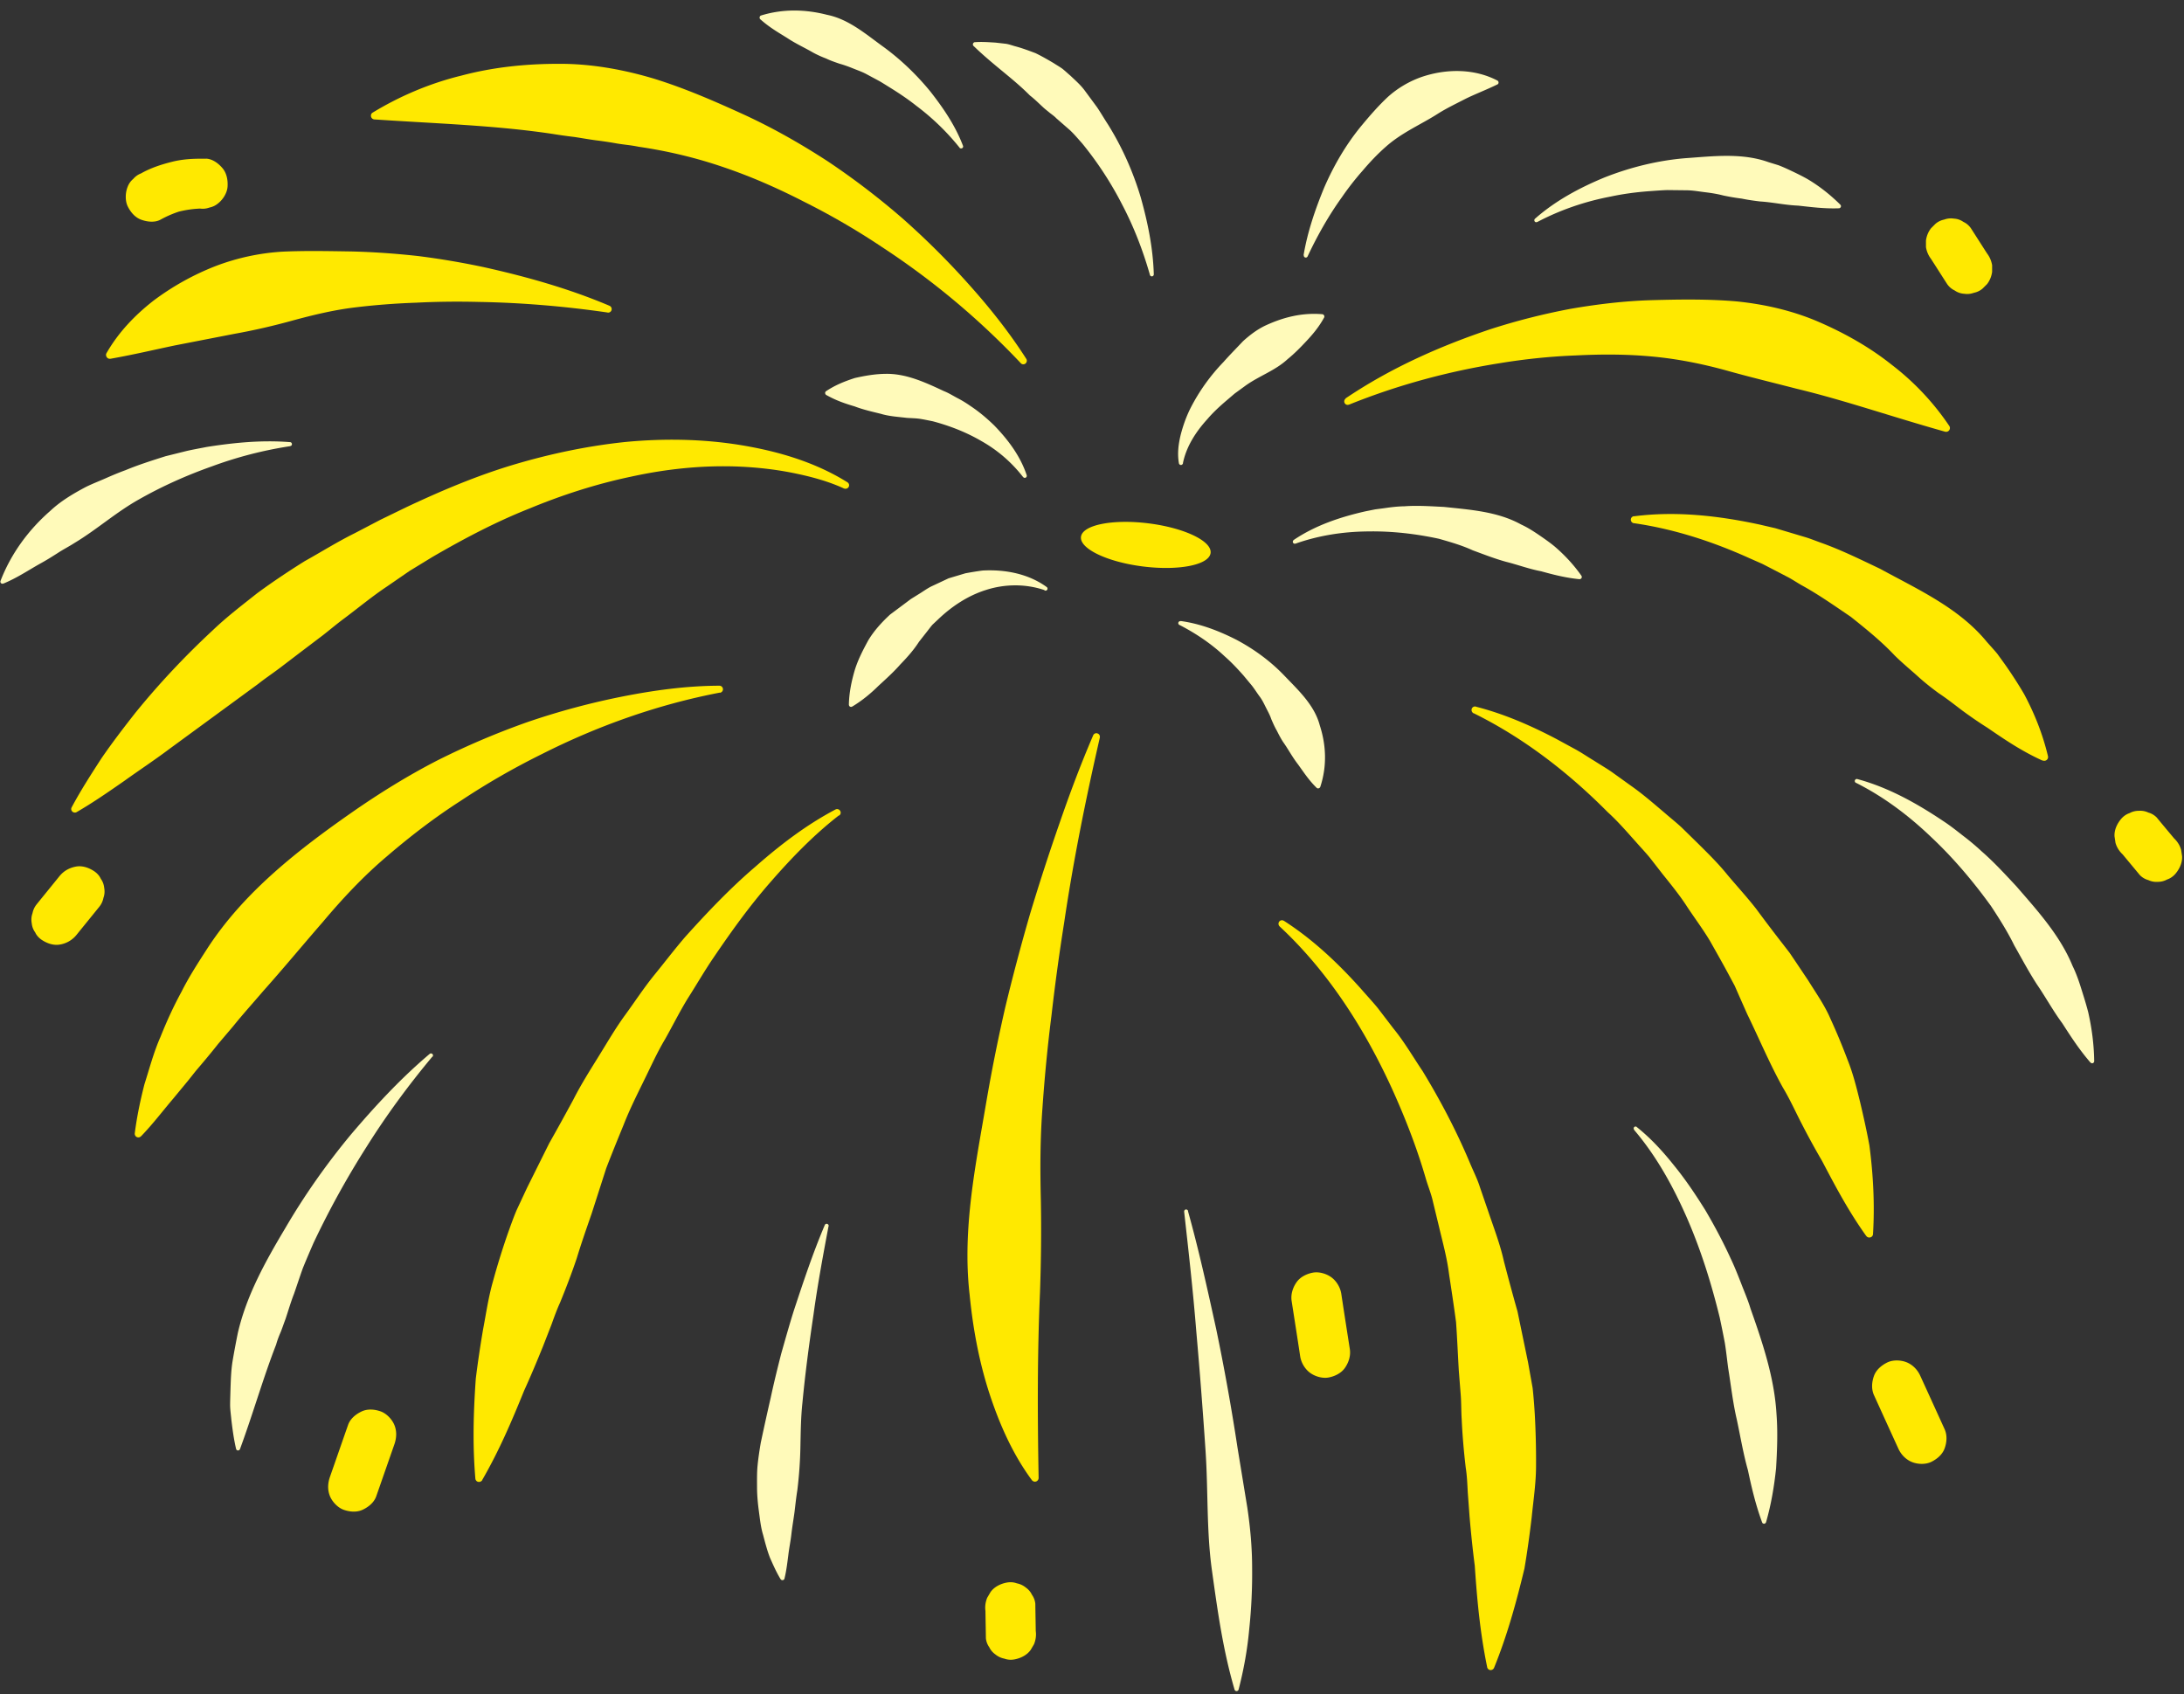 <svg xmlns="http://www.w3.org/2000/svg" width="205" height="159" fill="none"><rect width="100%" height="100%" fill="#333333" stroke="none"/><path fill="#FFE900" d="M113.632 51.905c.14-1.118-2.471-2.364-5.83-2.784-3.359-.42-6.196.146-6.336 1.264-.139 1.118 2.471 2.365 5.83 2.785 3.36.42 6.196-.147 6.336-1.265ZM95.81 34.08a72.544 72.544 0 0 0-13.05-10.91 66.835 66.835 0 0 0-7.26-4.22c-2.47-1.27-5.01-2.39-7.62-3.27-2.6-.89-5.28-1.52-7.96-1.91-.66-.14-1.34-.19-2-.3-.66-.12-1.33-.22-1.99-.3-.67-.09-1.33-.21-1.99-.31-.67-.08-1.33-.17-2-.28-5.36-.81-10.81-.97-16.8-1.37a.347.347 0 0 1-.32-.37c0-.12.07-.22.16-.27 2.58-1.57 5.4-2.76 8.35-3.48 2.94-.78 6-1.1 9.06-1.1 3.07-.02 6.12.53 9.05 1.41 2.92.91 5.71 2.13 8.44 3.38 2.73 1.26 5.34 2.75 7.83 4.37a70.56 70.56 0 0 1 7.05 5.39c2.21 1.96 4.29 4.03 6.23 6.21 1.95 2.18 3.76 4.46 5.34 6.93.1.15.05.36-.1.46-.14.09-.31.06-.42-.05h-.01l.01-.01ZM79.2 45.84c-1.52-.7-3.21-1.14-4.87-1.47-1.67-.33-3.36-.51-5.05-.58-3.39-.13-6.77.23-10.05.95-3.29.69-6.5 1.73-9.61 3.02-3.12 1.24-6.11 2.82-9.02 4.51l-2.16 1.32-2.09 1.44c-1.4.93-2.71 2.02-4.06 3.03-.68.5-1.32 1.05-1.99 1.57l-2.02 1.53-2.02 1.54c-.68.51-1.38.98-2.05 1.51l-8.29 6.07c-1.38 1.04-2.84 2-4.26 3.02-1.44 1-2.89 2.01-4.46 2.92-.16.1-.37.04-.47-.12a.325.325 0 0 1 0-.33c.85-1.59 1.82-3.09 2.79-4.59 1.01-1.47 2.09-2.88 3.19-4.28 2.24-2.76 4.69-5.36 7.31-7.79 1.29-1.23 2.72-2.32 4.12-3.43 1.44-1.06 2.94-2.06 4.46-3.01 1.58-.88 3.09-1.83 4.71-2.63l2.39-1.25 2.43-1.18c3.25-1.53 6.57-2.94 10.03-3.98 3.45-1.03 7-1.78 10.58-2.15 3.59-.34 7.21-.28 10.75.29 3.53.58 7 1.59 10.06 3.5.15.1.2.3.1.45-.09.14-.27.19-.42.13h-.03v-.01ZM67.56 65.01c-5.84 1.12-11.48 3.13-16.72 5.78-2.63 1.3-5.17 2.76-7.59 4.37-2.45 1.57-4.75 3.34-6.94 5.22-2.2 1.86-4.18 3.98-6.02 6.17-1.88 2.16-3.69 4.35-5.6 6.49-.93 1.09-1.9 2.16-2.81 3.29l-1.41 1.66c-.45.57-.92 1.14-1.39 1.7l-.72.85-.69.87-1.43 1.73c-.98 1.15-1.89 2.36-2.99 3.5h-.01c-.13.15-.35.15-.49.02a.36.36 0 0 1-.1-.29c.2-1.56.52-3.09.91-4.61.47-1.47.87-3.01 1.5-4.43.58-1.45 1.23-2.88 1.98-4.25.7-1.4 1.56-2.72 2.41-4.04 3.44-5.31 8.55-9.28 13.64-12.83 2.56-1.78 5.21-3.42 7.97-4.84a73.06 73.06 0 0 1 8.52-3.62 69.14 69.14 0 0 1 8.87-2.38c3-.59 6.01-1 9.08-1.01a.333.333 0 0 1 .06.66h-.02l-.01-.01ZM103.24 69.21c-1.32 5.76-2.49 11.55-3.35 17.37-.46 2.9-.86 5.81-1.19 8.71-.37 2.9-.65 5.81-.85 8.71-.22 2.9-.22 5.81-.15 8.69.05 2.88.02 5.73-.08 8.58-.25 5.73-.24 11.32-.13 17.44 0 .19-.14.35-.34.36-.12 0-.22-.06-.29-.14-1.86-2.52-3.11-5.41-4.06-8.36-.94-2.96-1.49-6.02-1.79-9.08-.7-6.15.58-12.21 1.58-18.12.51-2.97 1.1-5.91 1.77-8.83.7-2.91 1.47-5.8 2.3-8.67.86-2.86 1.78-5.7 2.76-8.51.97-2.82 2.01-5.6 3.19-8.34.07-.17.27-.25.43-.17.15.06.23.22.19.38l.01-.02ZM138.54 66.33c2.66.68 5.15 1.77 7.57 3.04l1.8.98c.6.33 1.16.72 1.75 1.07.57.37 1.17.71 1.73 1.11l1.67 1.2c1.13.79 2.16 1.69 3.21 2.58.52.45 1.06.88 1.57 1.35l1.48 1.45c.98.97 1.97 1.94 2.84 3.02.89 1.06 1.83 2.08 2.68 3.17.82 1.11 1.66 2.22 2.51 3.31l.64.83.58.86 1.16 1.73c.73 1.18 1.55 2.33 2.09 3.6.58 1.26 1.11 2.54 1.6 3.84.52 1.29.85 2.64 1.18 3.98.32 1.35.62 2.7.87 4.05.36 2.75.51 5.54.34 8.33a.34.34 0 0 1-.37.32c-.11 0-.2-.06-.26-.14l-.02-.02c-1.66-2.32-2.9-4.68-4.13-7.02-.67-1.15-1.3-2.3-1.89-3.45-.6-1.15-1.12-2.33-1.79-3.44-1.25-2.25-2.23-4.6-3.35-6.9l-.78-1.76-.39-.89-.45-.84c-.6-1.13-1.24-2.25-1.87-3.37-.66-1.1-1.43-2.13-2.14-3.2-.7-1.09-1.51-2.08-2.32-3.09l-1.19-1.53c-.41-.5-.85-.96-1.28-1.45-.86-.96-1.71-1.95-2.67-2.82-3.65-3.68-7.85-6.95-12.57-9.28h-.03c-.16-.1-.23-.29-.15-.46a.33.33 0 0 1 .38-.17v.01ZM126.29 37.4c4.19-2.83 8.82-4.9 13.66-6.52 2.43-.78 4.91-1.41 7.45-1.89 2.54-.44 5.12-.75 7.73-.82 2.6-.07 5.24-.11 7.89.12 2.64.27 5.26.87 7.71 1.93 2.44 1.06 4.77 2.37 6.84 4.02 2.09 1.6 3.92 3.54 5.4 5.74.11.16.06.38-.1.49-.09.06-.19.07-.29.05-5.06-1.42-9.46-2.96-13.97-4.04-2.24-.58-4.45-1.11-6.68-1.74-2.24-.61-4.55-1.07-6.89-1.28-2.35-.22-4.73-.22-7.11-.1-2.39.09-4.79.34-7.17.73-4.78.76-9.55 2.04-14.11 3.88h-.02c-.17.08-.36 0-.43-.17-.06-.15 0-.31.12-.4h-.03ZM153.37 48.46c3.94-.51 7.92-.06 11.82.78l1.46.34 1.44.43 1.44.43c.48.15.94.34 1.42.51 1.9.68 3.7 1.57 5.53 2.44 3.51 1.92 7.39 3.66 10 6.84.33.38.68.75 1 1.14.3.42.6.82.89 1.24.58.84 1.13 1.69 1.64 2.57.96 1.8 1.73 3.73 2.22 5.79a.35.35 0 0 1-.27.43c-.08.02-.16 0-.23-.02h-.03c-1.98-.9-3.58-2-5.16-3.08-.81-.51-1.59-1.05-2.34-1.6-.74-.56-1.46-1.13-2.23-1.64-.74-.54-1.45-1.11-2.11-1.72-.68-.6-1.37-1.18-2.02-1.82-1.26-1.34-2.68-2.48-4.12-3.63-1.51-1.02-3.02-2.09-4.63-2.97-.4-.23-.79-.49-1.19-.71l-1.23-.64-1.24-.64-1.27-.56c-3.39-1.53-7.02-2.72-10.77-3.26h-.03a.336.336 0 0 1-.28-.38c.02-.15.14-.26.28-.28l.01.01ZM120.52 86.43c2.72 1.75 5.06 3.96 7.21 6.36.53.61 1.08 1.2 1.59 1.82l1.47 1.92c1.03 1.26 1.83 2.65 2.74 4 1.68 2.76 3.19 5.64 4.45 8.64.31.75.69 1.48.93 2.25l.79 2.3c.52 1.54 1.11 3.07 1.46 4.65.41 1.57.83 3.14 1.28 4.72l.99 4.78.43 2.41c.09.81.15 1.62.2 2.43.09 1.62.13 3.25.12 4.87 0 1.62-.25 3.24-.41 4.85-.19 1.61-.41 3.21-.68 4.8-.76 3.16-1.62 6.29-2.85 9.31-.07.17-.27.26-.44.19a.354.354 0 0 1-.21-.25v-.02c-.67-3.24-.95-6.38-1.16-9.49-.2-1.55-.36-3.1-.49-4.63l-.17-2.3c-.04-.77-.07-1.53-.19-2.29-.18-1.52-.31-3.03-.38-4.55-.05-.76-.03-1.52-.09-2.28l-.18-2.27c-.09-1.52-.15-3.05-.26-4.57-.2-1.5-.43-3.01-.66-4.52-.19-1.52-.6-2.98-.95-4.47l-.54-2.23c-.16-.75-.45-1.45-.67-2.18-.85-2.94-1.96-5.79-3.23-8.58-2.55-5.55-5.94-10.89-10.48-15.12l-.03-.03a.341.341 0 0 1-.02-.47c.11-.12.29-.14.42-.05h.01ZM78.76 76.52c-2.35 1.82-4.46 4-6.41 6.24-1.97 2.24-3.71 4.67-5.38 7.13-.84 1.23-1.58 2.52-2.38 3.77-.78 1.26-1.44 2.6-2.17 3.89-.76 1.27-1.36 2.63-2.02 3.96-.65 1.33-1.31 2.65-1.85 4.03-.56 1.37-1.12 2.74-1.65 4.12l-1.36 4.23c-.48 1.39-.97 2.78-1.4 4.2-.47 1.4-1 2.78-1.56 4.15-.31.68-.56 1.37-.81 2.07l-.81 2.08c-.56 1.38-1.14 2.77-1.77 4.15-1.13 2.79-2.32 5.59-3.92 8.36v.02c-.1.16-.31.22-.48.13a.35.35 0 0 1-.17-.27c-.27-3.15-.18-6.27.04-9.38.19-1.54.42-3.07.68-4.6.29-1.52.51-3.07.94-4.56.41-1.5.87-2.98 1.38-4.45.26-.73.52-1.46.82-2.18l.99-2.12 2.08-4.18c.77-1.36 1.52-2.72 2.26-4.09.7-1.38 1.53-2.7 2.35-4.02.82-1.32 1.59-2.66 2.51-3.92.92-1.26 1.76-2.55 2.74-3.76.98-1.2 1.92-2.44 2.93-3.61 2.08-2.31 4.21-4.55 6.56-6.56 2.32-2.04 4.77-3.92 7.52-5.37.16-.09.36-.02.45.14.08.14.04.32-.09.42l-.02.02v-.04ZM57.02 29.33c-4-.58-8.03-.92-12.02-.99-1.99-.05-3.98-.03-5.95.07-1.97.07-3.93.22-5.86.46-1.93.24-3.82.7-5.67 1.2-1.84.51-3.65.93-5.5 1.26l-5.6 1.09c-1.91.4-3.84.86-6.03 1.25h-.01c-.2.04-.38-.09-.42-.29-.02-.09 0-.17.04-.24 1.12-1.95 2.67-3.57 4.42-4.93A24.59 24.59 0 0 1 20.17 25a21.12 21.12 0 0 1 6.35-1.38c2.16-.1 4.31-.05 6.42-.02 2.12.05 4.21.2 6.29.43 2.08.26 4.13.61 6.16 1.04 4.05.9 8.02 2.02 11.82 3.63.17.07.25.27.18.44-.06.14-.21.22-.35.2h-.01l-.01-.01Z"/><path fill="#FFFABA" d="M98.05 55.39c-1.82-.62-3.78-.57-5.49-.02-1.72.54-3.24 1.55-4.54 2.8l-.49.46c-.15.17-.29.36-.43.54l-.84 1.07c-.5.78-1.1 1.45-1.75 2.12-.61.7-1.32 1.34-2.05 2.01-.7.69-1.48 1.35-2.45 1.94H80a.2.2 0 0 1-.29-.06.261.261 0 0 1-.03-.11c.02-1.11.24-2.16.53-3.17.3-1.01.79-1.95 1.29-2.87.54-.9 1.27-1.7 2.05-2.42l1.3-.97.64-.48.69-.43c.47-.28.89-.61 1.39-.83l1.47-.69 1.57-.47c.54-.1 1.08-.19 1.61-.26 2.17-.12 4.34.32 6.03 1.55.08.06.1.18.04.26-.05.07-.14.09-.21.07h-.03v-.04ZM96.01 44.75a12.98 12.98 0 0 0-3.87-3.34c-1.45-.85-3.01-1.45-4.59-1.87-.41-.08-.81-.17-1.21-.23-.41-.06-.83-.06-1.24-.09-.81-.1-1.63-.14-2.42-.38-.81-.2-1.63-.38-2.47-.7-.85-.25-1.72-.54-2.64-1.06h-.01c-.1-.07-.14-.2-.08-.3.02-.03.04-.06.07-.07.85-.57 1.76-.93 2.69-1.23.93-.21 1.89-.38 2.85-.39 1.94-.05 3.78.81 5.51 1.62.44.17.86.44 1.28.66.43.22.83.47 1.23.75.8.53 1.53 1.15 2.21 1.81 1.32 1.36 2.46 2.89 3.05 4.67.03.1-.02.21-.12.24-.08.03-.16 0-.21-.06l-.02-.02-.01-.01ZM110.84 58.29c1.82.25 3.54.91 5.2 1.75 1.64.87 3.19 1.99 4.51 3.37 1.3 1.36 2.83 2.76 3.33 4.67.6 1.84.69 3.83.05 5.77-.04.11-.16.17-.27.14a.218.218 0 0 1-.08-.05l-.02-.02c-.75-.74-1.22-1.49-1.74-2.2-.54-.7-.91-1.42-1.39-2.09-.22-.34-.4-.69-.58-1.05-.2-.34-.36-.71-.52-1.08-.13-.39-.33-.74-.51-1.1-.18-.36-.36-.74-.61-1.06-.24-.33-.46-.68-.71-1l-.79-.95c-.55-.62-1.12-1.23-1.76-1.79-1.23-1.16-2.68-2.14-4.23-2.94h-.02c-.09-.06-.13-.17-.08-.26.04-.07.12-.11.19-.1l.03-.01ZM121.45 50.67c2.02-1.36 4.34-2.14 6.73-2.68l.9-.18.91-.12c.61-.09 1.22-.16 1.84-.17 1.24-.09 2.47 0 3.71.06 2.44.26 5.04.43 7.24 1.65.57.26 1.09.59 1.61.94.51.35 1.02.7 1.51 1.1.95.81 1.81 1.73 2.54 2.77.06.09.04.22-.05.28a.23.23 0 0 1-.14.04h-.02c-1.3-.13-2.45-.43-3.57-.74-1.16-.22-2.21-.62-3.3-.89-1.08-.3-2.1-.7-3.13-1.08-1.02-.47-2.08-.77-3.16-1.08-2.18-.47-4.42-.73-6.69-.69-2.27.02-4.58.37-6.76 1.14h-.02c-.1.04-.21-.01-.24-.11a.19.19 0 0 1 .07-.22l.02-.02ZM110.66 43.49c-.16-.9-.05-1.79.16-2.66.22-.86.52-1.71.92-2.51.81-1.59 1.87-3.07 3.1-4.34.59-.67 1.21-1.29 1.83-1.95.65-.59 1.36-1.13 2.16-1.5 1.6-.73 3.33-1.2 5.28-1.04.12.01.21.12.2.24 0 .03-.01.06-.03.09-.49.89-1.06 1.56-1.64 2.18-.58.62-1.16 1.21-1.78 1.71-1.17 1.09-2.73 1.59-4.01 2.53l-.96.7-.89.76c-.59.51-1.17 1.05-1.68 1.65-1.05 1.15-1.96 2.54-2.28 4.1v.04c-.03.1-.13.17-.23.15a.207.207 0 0 1-.15-.15ZM107.94 25.81c-.65-2.29-1.51-4.51-2.6-6.59a32.39 32.39 0 0 0-3.77-5.77c-.38-.42-.74-.86-1.15-1.24l-1.26-1.1c-.19-.2-.42-.36-.64-.53-.21-.18-.43-.34-.63-.53-.4-.37-.79-.76-1.22-1.09-1.57-1.59-3.39-2.81-5.28-4.64h-.01c-.08-.09-.08-.22 0-.3.04-.04.08-.06.13-.06.65-.05 1.29 0 1.94.04l.97.11c.32.05.62.17.93.25.63.17 1.24.4 1.85.63.58.28 1.15.61 1.71.94.27.18.56.34.82.53.25.2.49.43.74.64.47.45.97.88 1.35 1.4l1.15 1.56c.36.53.68 1.09 1.03 1.62 1.34 2.15 2.36 4.46 3.07 6.83.67 2.38 1.16 4.79 1.23 7.24 0 .1-.08.19-.18.19-.09 0-.16-.06-.19-.14l.01.01ZM122.36 23.95c.37-2.19 1.09-4.3 1.95-6.38.9-2.06 2.05-4.05 3.55-5.85.75-.9 1.53-1.8 2.42-2.63.9-.81 1.98-1.45 3.14-1.86 2.34-.8 4.97-.8 7.13.33.1.05.14.18.09.28-.02.04-.06.07-.09.09h-.01c-1.09.53-2.08.9-2.99 1.35-.91.47-1.77.88-2.58 1.39-1.57 1.01-3.39 1.76-4.92 3.13-.76.67-1.47 1.42-2.14 2.21-.69.78-1.34 1.61-1.94 2.48-1.24 1.72-2.31 3.61-3.23 5.57a.19.19 0 0 1-.25.1.195.195 0 0 1-.11-.2l-.02-.01ZM40.57 99.19c-2.24 2.68-4.31 5.5-6.15 8.43a82.284 82.284 0 0 0-4.99 9.04c-.34.78-.68 1.57-1 2.36-.29.8-.55 1.61-.83 2.41-.31.79-.54 1.6-.81 2.4-.15.39-.28.79-.44 1.19-.17.39-.32.78-.43 1.18-1.23 3.16-2.13 6.37-3.39 9.8-.04.11-.15.16-.25.13a.19.19 0 0 1-.12-.14c-.21-.89-.33-1.79-.44-2.7-.04-.45-.11-.92-.12-1.37 0-.45.02-.91.03-1.36.03-.91.05-1.84.19-2.74.15-.9.32-1.79.5-2.69.82-3.57 2.63-6.79 4.46-9.86 1.81-3.1 3.87-6.02 6.14-8.76 2.3-2.71 4.71-5.31 7.41-7.59.08-.07.2-.06.27.02.06.07.06.17 0 .24l-.03.01ZM77.77 115.09c-.52 2.76-1.03 5.52-1.41 8.29-.41 2.76-.78 5.53-1.04 8.28-.15 1.38-.16 2.76-.19 4.14a39.56 39.56 0 0 1-.29 4.08c-.11.68-.18 1.35-.26 2.02-.09.67-.21 1.36-.29 2.03-.07.68-.22 1.37-.3 2.07-.09.69-.17 1.4-.35 2.14v.02c-.03.11-.14.17-.24.15a.238.238 0 0 1-.13-.09c-.39-.64-.69-1.32-1-2.02-.27-.7-.45-1.41-.64-2.13-.22-.72-.29-1.44-.39-2.17-.1-.73-.17-1.46-.18-2.18 0-.72-.02-1.46.05-2.17.07-.72.18-1.43.3-2.14.3-1.41.61-2.82.93-4.21.3-1.4.64-2.78.99-4.15.39-1.37.77-2.73 1.2-4.09.89-2.69 1.78-5.37 2.89-7.98.04-.1.15-.14.25-.1.08.04.13.13.11.21h-.01ZM153.63 105.78c1.33 1.06 2.47 2.31 3.52 3.63 1.07 1.31 2.01 2.72 2.91 4.16.86 1.46 1.66 2.96 2.37 4.51.37.77.68 1.56.99 2.35.3.79.65 1.58.89 2.39 1.13 3.2 2.24 6.48 2.44 9.9.13 1.7.06 3.41-.04 5.1-.18 1.7-.46 3.39-.94 5.05-.03.1-.14.17-.24.14a.195.195 0 0 1-.13-.12c-.61-1.66-.99-3.28-1.33-4.89-.45-1.6-.71-3.2-1.05-4.78-.37-1.58-.54-3.18-.8-4.77-.11-.8-.19-1.61-.32-2.41-.15-.79-.31-1.58-.48-2.38-.77-3.14-1.73-6.24-3.02-9.22-1.29-2.97-2.88-5.88-5-8.37v-.02a.19.19 0 0 1 0-.27c.07-.06.17-.06.24 0h-.01ZM174.33 73.12c2.93.79 5.59 2.28 8.11 3.97.64.42 1.23.89 1.83 1.36.61.46 1.19.95 1.75 1.47 1.15 1 2.18 2.13 3.23 3.25 1.99 2.3 4.12 4.63 5.29 7.49.34.69.59 1.41.82 2.15.23.73.46 1.46.65 2.2.34 1.5.54 3.03.56 4.59 0 .11-.09.2-.19.2-.06 0-.11-.03-.15-.07h-.01c-1.05-1.21-1.85-2.45-2.64-3.68-.88-1.19-1.56-2.45-2.37-3.63-.78-1.2-1.44-2.45-2.14-3.68-.63-1.29-1.39-2.49-2.18-3.69-1.67-2.31-3.52-4.51-5.63-6.49-2.08-1.99-4.43-3.77-7.04-5.08h-.02c-.09-.06-.13-.17-.08-.26.04-.08.13-.12.22-.1h-.01ZM144.07 20.54c1.91-1.69 4.18-2.91 6.55-3.89 2.39-.94 4.94-1.58 7.55-1.8 2.58-.18 5.32-.53 7.83.37l.94.29c.31.12.61.25.91.39.6.28 1.19.56 1.76.88 1.13.66 2.18 1.49 3.13 2.43.08.08.08.21 0 .28-.04.04-.09.06-.13.06h-.02c-1.37.05-2.6-.12-3.81-.25-1.24-.05-2.39-.32-3.57-.39-.58-.07-1.16-.15-1.73-.27-.58-.07-1.15-.17-1.72-.29-.57-.15-1.15-.24-1.73-.31-.58-.07-1.17-.18-1.76-.18l-1.77-.02c-.59.02-1.18.07-1.77.11-1.18.09-2.38.25-3.55.5-2.37.45-4.7 1.24-6.87 2.38h-.02c-.09.06-.21.02-.25-.07a.197.197 0 0 1 .04-.23l-.01.01ZM27.22 41.88a37.62 37.62 0 0 0-7.35 1.9c-2.37.84-4.65 1.86-6.8 3.08-2.17 1.21-4 2.86-6.09 4.11-.51.33-1.07.61-1.58.95-.52.33-1.04.66-1.61.97-1.11.62-2.16 1.34-3.46 1.88H.31c-.1.05-.22 0-.26-.1a.195.195 0 0 1 0-.15c.99-2.57 2.64-4.8 4.67-6.57.99-.93 2.16-1.62 3.35-2.25.61-.3 1.24-.54 1.85-.81.61-.27 1.23-.53 1.86-.76 1.23-.51 2.5-.91 3.76-1.31l1.93-.48c.64-.15 1.29-.26 1.94-.39 2.6-.41 5.21-.66 7.82-.45.1 0 .18.1.17.2 0 .09-.07.16-.16.17h-.01l-.01.01ZM90.07 13.86a22.529 22.529 0 0 0-4.06-3.93c-.73-.58-1.5-1.1-2.28-1.59-.39-.24-.78-.49-1.17-.72l-1.21-.65c-.4-.22-.84-.37-1.26-.54-.42-.17-.85-.33-1.29-.45-.43-.15-.85-.29-1.26-.49a9.69 9.69 0 0 1-1.23-.56c-.79-.46-1.62-.83-2.43-1.37-.82-.51-1.66-.99-2.5-1.74h-.01a.231.231 0 0 1-.02-.31c.03-.03.06-.05.1-.06 2.08-.64 4.19-.57 6.18-.06 2.05.41 3.68 1.85 5.31 3.02 1.64 1.2 3.11 2.62 4.38 4.17 1.24 1.58 2.36 3.23 3.07 5.1.04.1-.01.21-.11.24a.2.2 0 0 1-.22-.06h-.01.02ZM111.51 113.68c1.02 3.65 1.83 7.34 2.64 11.03.77 3.7 1.44 7.43 2.01 11.18l.92 5.62c.28 1.88.45 3.77.45 5.67.02 1.9-.07 3.81-.27 5.71-.17 1.9-.51 3.81-1 5.69-.03.1-.13.17-.24.14a.198.198 0 0 1-.14-.14c-1.1-3.75-1.6-7.45-2.12-11.17-.52-3.7-.35-7.47-.6-11.21-.25-3.74-.54-7.48-.87-11.23-.3-3.75-.72-7.49-1.14-11.24-.01-.1.06-.2.16-.21.09-.01.18.05.21.14l-.01.02Z"/><path fill="#FFE900" d="M5.58 82.24c-.71.88-1.43 1.76-2.14 2.64-.2.25-.33.53-.39.84-.11.3-.13.62-.07.94.03.31.14.6.32.85.13.28.33.5.58.68.51.35 1.15.58 1.77.46a2.52 2.52 0 0 0 1.53-.9c.71-.88 1.43-1.76 2.14-2.64.2-.25.33-.53.39-.84.11-.3.13-.62.07-.94-.03-.31-.14-.6-.32-.85-.13-.28-.33-.5-.58-.68-.51-.35-1.15-.58-1.77-.46-.62.12-1.13.41-1.53.9ZM175.91 130.97c.76 1.67 1.52 3.34 2.28 5 .25.55.7 1.02 1.26 1.25.56.23 1.3.25 1.83-.01s1.04-.68 1.25-1.26c.21-.58.26-1.25-.01-1.83-.76-1.67-1.52-3.34-2.28-5-.25-.55-.7-1.02-1.26-1.25-.56-.23-1.3-.25-1.83.01s-1.04.68-1.25 1.26c-.21.58-.26 1.25.01 1.83ZM121.24 122.12c.27 1.73.54 3.45.8 5.18.09.59.43 1.17.9 1.53.47.36 1.19.57 1.77.46.58-.11 1.18-.4 1.53-.9.35-.5.56-1.14.46-1.77-.27-1.73-.54-3.45-.8-5.18-.09-.59-.43-1.17-.9-1.53-.47-.36-1.19-.57-1.77-.46-.58.11-1.18.4-1.53.9-.35.5-.56 1.14-.46 1.77ZM19.32 14.9c-1.06-.02-2.11.02-3.15.28s-2.02.58-2.94 1.1c-.29.11-.53.29-.73.52-.24.2-.41.45-.52.74-.22.54-.25 1.3.01 1.83s.68 1.04 1.26 1.25c.58.21 1.29.29 1.83-.01a9.92 9.92 0 0 1 2.08-.86l-.59.17c.81-.22 1.63-.34 2.47-.35h-.63.32c.32.05.63.02.93-.09.3-.06.57-.19.81-.39.46-.36.85-.98.89-1.57.04-.59-.07-1.26-.48-1.74-.38-.45-.95-.88-1.57-.89l.01.01ZM181.26 24.31c.51.79 1.01 1.58 1.52 2.37.18.25.41.45.69.58.26.18.55.29.88.31.32.05.63.02.93-.09.3-.06.57-.19.81-.39l.43-.43c.26-.34.41-.72.47-1.14v-.63c-.07-.41-.23-.78-.48-1.11-.51-.79-1.01-1.58-1.52-2.37-.18-.25-.41-.45-.69-.58-.26-.18-.55-.29-.88-.31-.32-.05-.63-.02-.93.09-.3.06-.57.19-.81.39l-.43.43c-.26.34-.41.72-.47 1.14v.63c.07.41.23.78.48 1.11ZM32.67 133.75c-.57 1.62-1.13 3.25-1.7 4.87-.21.6-.24 1.24.01 1.83.22.52.72 1.05 1.26 1.25.58.21 1.26.27 1.83-.01.54-.26 1.05-.68 1.25-1.26l1.7-4.87c.21-.6.24-1.24-.01-1.83-.22-.52-.72-1.05-1.26-1.25-.58-.21-1.26-.27-1.83.01-.54.26-1.05.68-1.25 1.26ZM92.5 151.21c.01.85.03 1.7.04 2.55.03.31.14.6.32.85.13.28.33.5.58.68.25.2.53.33.84.39.3.11.62.13.94.07.59-.11 1.18-.4 1.53-.9l.31-.53c.16-.4.22-.82.16-1.24-.01-.85-.03-1.7-.04-2.55-.03-.31-.14-.6-.32-.85-.13-.28-.33-.5-.58-.68-.25-.2-.53-.33-.84-.39-.3-.11-.62-.13-.94-.07-.59.11-1.18.4-1.53.9l-.31.53c-.16.4-.22.82-.16 1.24ZM199.23 80.18l1.63 1.96c.22.22.48.38.78.46.28.13.57.19.88.17.32 0 .62-.07.89-.22.3-.1.56-.28.78-.53.39-.46.67-1.05.63-1.66l-.09-.6c-.12-.41-.34-.77-.66-1.07-.54-.65-1.09-1.3-1.63-1.96-.22-.22-.48-.38-.78-.46a1.78 1.78 0 0 0-.88-.17c-.32 0-.62.07-.89.22-.3.1-.56.28-.78.53-.39.46-.67 1.05-.63 1.66l.09.6c.12.41.34.77.66 1.07Z"/></svg>